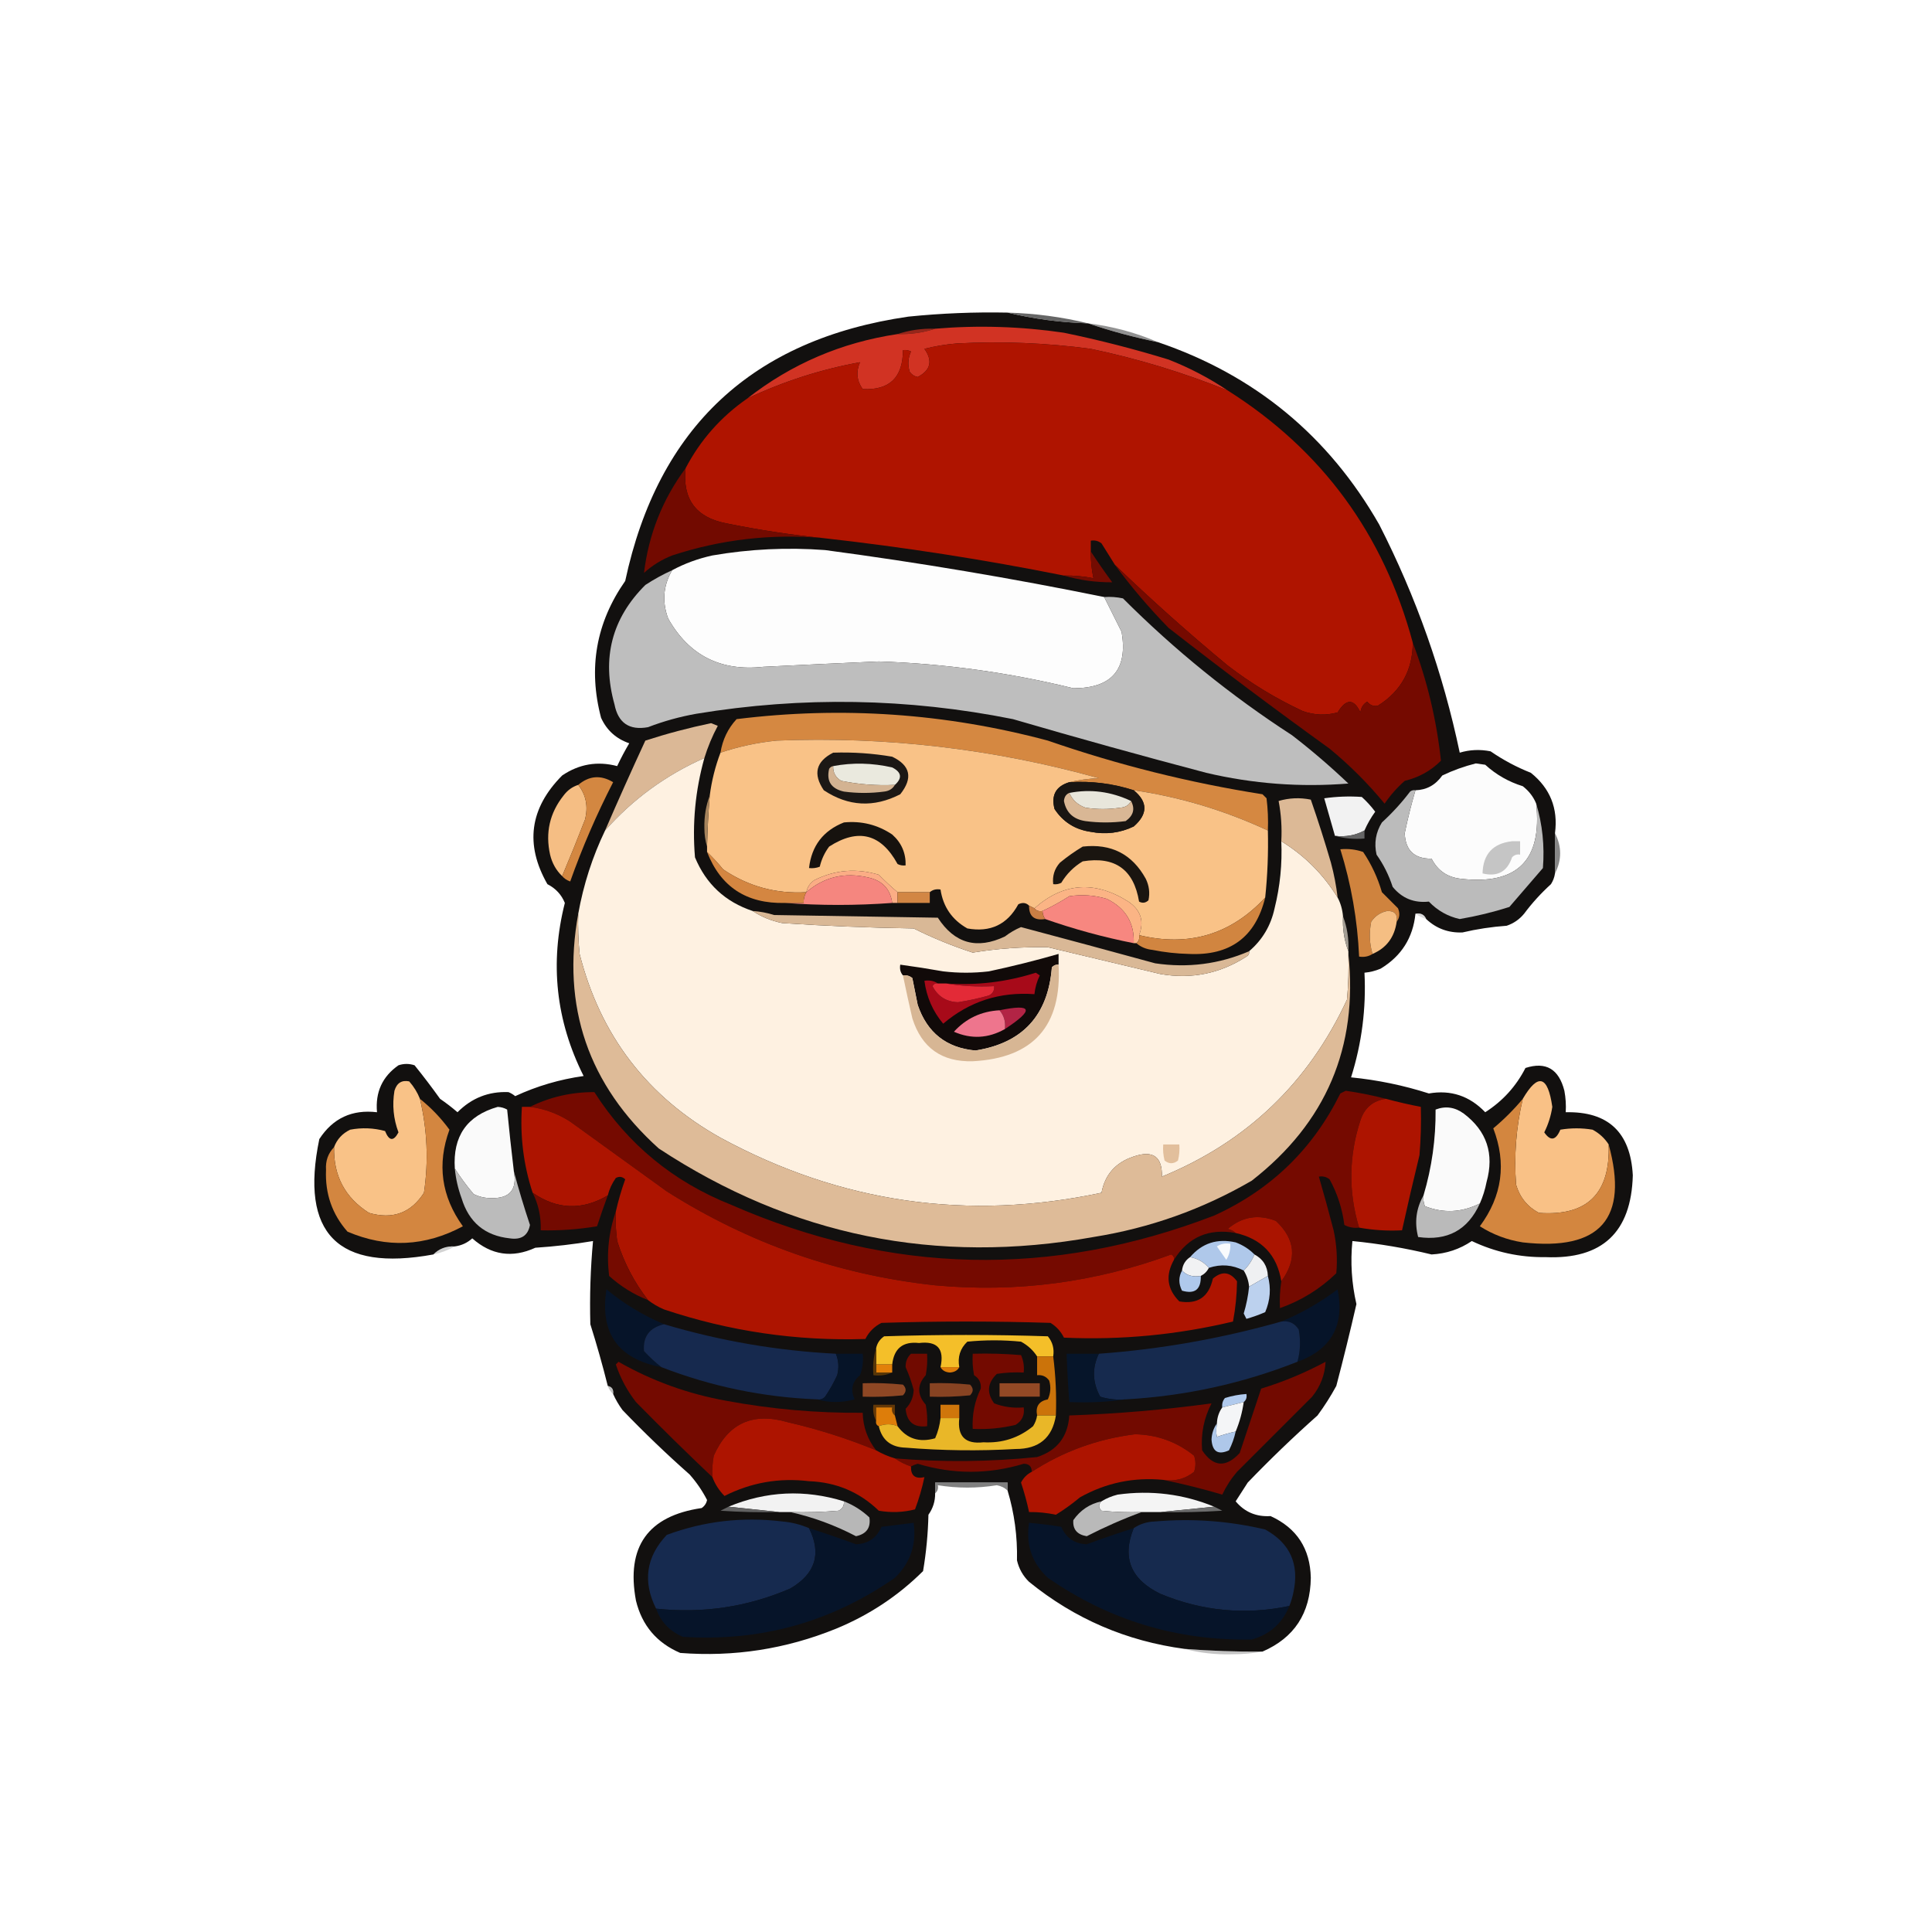 <?xml version="1.0" encoding="UTF-8"?>
<!DOCTYPE svg PUBLIC "-//W3C//DTD SVG 1.1//EN" "http://www.w3.org/Graphics/SVG/1.1/DTD/svg11.dtd">
<svg xmlns="http://www.w3.org/2000/svg" version="1.1" width="720px" height="720px" style="shape-rendering:geometricPrecision; text-rendering:geometricPrecision; image-rendering:optimizeQuality; fill-rule:evenodd; clip-rule:evenodd" xmlns:xlink="http://www.w3.org/1999/xlink">
<g><path style="opacity:0.996" fill="#120f0e" d="M 375.5,116.5 C 385.229,118.845 395.229,120.178 405.5,120.5C 413.929,123.36 422.595,125.694 431.5,127.5C 467.58,139.746 495.08,162.412 514,195.5C 527.773,222.486 537.773,250.819 544,280.5C 547.744,279.374 551.577,279.207 555.5,280C 560.194,283.232 565.194,285.899 570.5,288C 577.707,293.784 580.707,301.284 579.5,310.5C 579.5,315.5 579.5,320.5 579.5,325.5C 579.291,326.922 578.791,328.255 578,329.5C 574.269,332.893 570.936,336.56 568,340.5C 566.269,342.617 564.102,344.117 561.5,345C 555.896,345.399 550.396,346.232 545,347.5C 539.746,347.695 535.246,346.028 531.5,342.5C 530.817,340.824 529.483,340.157 527.5,340.5C 526.589,349.485 522.256,356.319 514.5,361C 512.564,361.813 510.564,362.313 508.5,362.5C 509.168,375.82 507.502,388.82 503.5,401.5C 513.376,402.475 523.043,404.475 532.5,407.5C 540.68,406.08 547.68,408.414 553.5,414.5C 559.99,410.354 564.99,404.854 568.5,398C 576.111,395.545 580.944,398.378 583,406.5C 583.497,409.146 583.664,411.813 583.5,414.5C 599.312,414.141 607.646,421.974 608.5,438C 607.946,459.223 597.113,469.39 576,468.5C 566.364,468.633 557.198,466.633 548.5,462.5C 543.999,465.545 538.999,467.211 533.5,467.5C 523.781,465.147 513.948,463.48 504,462.5C 503.216,470.412 503.716,478.245 505.5,486C 503.159,496.22 500.659,506.387 498,516.5C 495.916,520.336 493.583,524.003 491,527.5C 482.03,535.469 473.363,543.803 465,552.5C 463.5,554.833 462,557.167 460.5,559.5C 463.841,563.5 468.175,565.333 473.5,565C 483.269,569.456 488.269,577.123 488.5,588C 488.336,601.201 482.336,610.368 470.5,615.5C 460.815,615.578 451.148,615.245 441.5,614.5C 419.776,611.596 400.442,603.263 383.5,589.5C 381.226,587.287 379.726,584.621 379,581.5C 379.195,572.585 378.028,563.919 375.5,555.5C 375.5,554.5 375.5,553.5 375.5,552.5C 366.5,552.5 357.5,552.5 348.5,552.5C 348.5,553.833 348.5,555.167 348.5,556.5C 348.54,559.425 347.707,562.091 346,564.5C 345.84,571.563 345.173,578.563 344,585.5C 334.7,594.751 323.866,601.917 311.5,607C 292.872,614.549 273.538,617.549 253.5,616C 244.744,612.245 239.244,605.745 237,596.5C 233.272,576.434 241.439,564.934 261.5,562C 262.574,561.261 263.241,560.261 263.5,559C 261.739,555.569 259.572,552.403 257,549.5C 248.363,541.864 240.03,533.864 232,525.5C 230.606,523.612 229.44,521.612 228.5,519.5C 228.715,517.821 228.048,516.821 226.5,516.5C 224.574,508.793 222.408,501.127 220,493.5C 219.723,483.078 220.057,472.745 221,462.5C 213.925,463.69 206.759,464.523 199.5,465C 190.917,468.935 183.084,467.768 176,461.5C 174.157,463.171 171.991,464.171 169.5,464.5C 166.284,464.345 163.617,465.345 161.5,467.5C 125.865,474.033 111.698,459.699 119,424.5C 124.051,416.726 131.218,413.392 140.5,414.5C 139.822,407.029 142.488,401.196 148.5,397C 150.5,396.333 152.5,396.333 154.5,397C 157.788,401.077 160.955,405.244 164,409.5C 166.257,411.046 168.424,412.712 170.5,414.5C 175.776,409.191 182.109,406.691 189.5,407C 190.416,407.374 191.25,407.874 192,408.5C 200.099,404.744 208.599,402.244 217.5,401C 207.16,380.422 204.826,358.922 210.5,336.5C 209.251,333.414 207.084,331.08 204,329.5C 195.555,314.7 197.389,301.2 209.5,289C 215.814,284.73 222.648,283.563 230,285.5C 231.373,282.588 232.873,279.754 234.5,277C 229.606,275.314 226.106,272.147 224,267.5C 219.131,249.042 222.131,232.042 233,216.5C 245.243,159.261 280.41,126.427 338.5,118C 350.801,116.748 363.134,116.248 375.5,116.5 Z"/></g>
<g><path style="opacity:0.777" fill="#3a3a3a" d="M 375.5,116.5 C 385.775,116.79 395.775,118.123 405.5,120.5C 395.229,120.178 385.229,118.845 375.5,116.5 Z"/></g>
<g><path style="opacity:1" fill="#96261a" d="M 348.5,122.5 C 344.081,123.972 339.414,124.638 334.5,124.5C 338.919,123.028 343.586,122.362 348.5,122.5 Z"/></g>
<g><path style="opacity:1" fill="#d13323" d="M 457.5,145.5 C 441.021,138.842 424.021,133.675 406.5,130C 389.894,127.78 373.228,127.113 356.5,128C 352.442,128.34 348.442,129.007 344.5,130C 347.673,134.464 346.84,137.964 342,140.5C 340.739,140.241 339.739,139.574 339,138.5C 338.231,135.901 338.398,133.401 339.5,131C 338.552,130.517 337.552,130.351 336.5,130.5C 336.502,140.666 331.502,145.5 321.5,145C 319.28,141.899 318.947,138.565 320.5,135C 305.971,137.637 291.971,142.137 278.5,148.5C 294.93,135.627 313.597,127.627 334.5,124.5C 339.414,124.638 344.081,123.972 348.5,122.5C 364.542,121.153 380.542,121.653 396.5,124C 409.651,126.716 422.651,130.05 435.5,134C 443.305,137.068 450.638,140.901 457.5,145.5 Z"/></g>
<g><path style="opacity:0.549" fill="#383838" d="M 405.5,120.5 C 414.603,121.607 423.27,123.94 431.5,127.5C 422.595,125.694 413.929,123.36 405.5,120.5 Z"/></g>
<g><path style="opacity:1" fill="#af1400" d="M 457.5,145.5 C 492.632,167.7 515.632,199.033 526.5,239.5C 526.471,249.726 522.137,257.559 513.5,263C 511.953,263.333 510.62,262.833 509.5,261.5C 508.029,262.381 507.196,263.714 507,265.5C 504.526,260.291 501.693,260.291 498.5,265.5C 494.135,266.702 489.802,266.535 485.5,265C 475.501,260.338 466.167,254.671 457.5,248C 442.962,235.954 428.962,223.454 415.5,210.5C 413.844,207.861 412.178,205.195 410.5,202.5C 409.311,201.571 407.978,201.238 406.5,201.5C 406.5,202.833 406.5,204.167 406.5,205.5C 406.46,208.881 406.793,212.214 407.5,215.5C 403.881,214.756 400.215,214.423 396.5,214.5C 366.714,208.536 336.714,203.869 306.5,200.5C 294.547,199.296 282.547,197.462 270.5,195C 259.304,192.796 254.304,185.963 255.5,174.5C 261,163.995 268.667,155.328 278.5,148.5C 291.971,142.137 305.971,137.637 320.5,135C 318.947,138.565 319.28,141.899 321.5,145C 331.502,145.5 336.502,140.666 336.5,130.5C 337.552,130.351 338.552,130.517 339.5,131C 338.398,133.401 338.231,135.901 339,138.5C 339.739,139.574 340.739,140.241 342,140.5C 346.84,137.964 347.673,134.464 344.5,130C 348.442,129.007 352.442,128.34 356.5,128C 373.228,127.113 389.894,127.78 406.5,130C 424.021,133.675 441.021,138.842 457.5,145.5 Z"/></g>
<g><path style="opacity:1" fill="#720a00" d="M 255.5,174.5 C 254.304,185.963 259.304,192.796 270.5,195C 282.547,197.462 294.547,199.296 306.5,200.5C 287.318,198.881 268.652,201.048 250.5,207C 246.581,208.54 243.081,210.707 240,213.5C 241.741,199.104 246.908,186.104 255.5,174.5 Z"/></g>
<g><path style="opacity:1" fill="#fdfdfd" d="M 411.5,222.5 C 413.653,226.807 415.82,231.14 418,235.5C 420.368,249.475 414.368,256.475 400,256.5C 376.179,250.65 352.012,247.316 327.5,246.5C 313.165,247.125 298.831,247.792 284.5,248.5C 268.584,250.255 256.751,244.255 249,230.5C 246.667,224.18 247.167,218.18 250.5,212.5C 255.159,210 260.159,208.166 265.5,207C 279.404,204.603 293.404,203.936 307.5,205C 342.396,209.649 377.063,215.483 411.5,222.5 Z"/></g>
<g><path style="opacity:1" fill="#740c02" d="M 406.5,205.5 C 409.021,209.354 411.688,213.188 414.5,217C 408.282,217.04 402.282,216.207 396.5,214.5C 400.215,214.423 403.881,214.756 407.5,215.5C 406.793,212.214 406.46,208.881 406.5,205.5 Z"/></g>
<g><path style="opacity:1" fill="#bebebe" d="M 250.5,212.5 C 247.167,218.18 246.667,224.18 249,230.5C 256.751,244.255 268.584,250.255 284.5,248.5C 298.831,247.792 313.165,247.125 327.5,246.5C 352.012,247.316 376.179,250.65 400,256.5C 414.368,256.475 420.368,249.475 418,235.5C 415.82,231.14 413.653,226.807 411.5,222.5C 413.857,222.337 416.19,222.503 418.5,223C 437.762,242.274 458.762,259.274 481.5,274C 488.794,279.626 495.794,285.626 502.5,292C 484.616,293.441 466.949,292.108 449.5,288C 425.381,281.638 401.381,274.971 377.5,268C 338.302,260.152 298.969,259.486 259.5,266C 253.316,267.097 247.316,268.764 241.5,271C 234.524,272.264 230.357,269.43 229,262.5C 224.178,245.283 228.011,230.45 240.5,218C 243.732,215.886 247.065,214.053 250.5,212.5 Z"/></g>
<g><path style="opacity:1" fill="#750a00" d="M 415.5,210.5 C 428.962,223.454 442.962,235.954 457.5,248C 466.167,254.671 475.501,260.338 485.5,265C 489.802,266.535 494.135,266.702 498.5,265.5C 501.693,260.291 504.526,260.291 507,265.5C 507.196,263.714 508.029,262.381 509.5,261.5C 510.62,262.833 511.953,263.333 513.5,263C 522.137,257.559 526.471,249.726 526.5,239.5C 531.874,253.665 535.374,268.332 537,283.5C 533.26,287.238 528.76,289.738 523.5,291C 520.628,293.537 518.128,296.37 516,299.5C 509.833,292 503,285.167 495.5,279C 475.217,264.385 455.217,249.385 435.5,234C 428.248,226.588 421.581,218.755 415.5,210.5 Z"/></g>
<g><path style="opacity:1" fill="#d58841" d="M 472.5,309.5 C 456.338,301.994 439.672,296.994 422.5,294.5C 414.738,291.991 406.738,290.991 398.5,291.5C 401.977,290.677 405.644,290.177 409.5,290C 370.222,279.043 330.222,274.377 289.5,276C 282.294,276.719 275.294,278.219 268.5,280.5C 269.268,275.671 271.268,271.505 274.5,268C 313.715,263.141 352.382,265.808 390.5,276C 416.582,285.043 443.249,291.71 470.5,296C 471,296.5 471.5,297 472,297.5C 472.499,301.486 472.666,305.486 472.5,309.5 Z"/></g>
<g><path style="opacity:1" fill="#dbb896" d="M 262.5,282.5 C 248.178,288.829 235.845,297.829 225.5,309.5C 230.359,298.281 235.359,287.114 240.5,276C 248.542,273.398 256.709,271.231 265,269.5C 265.833,269.833 266.667,270.167 267.5,270.5C 265.444,274.333 263.778,278.333 262.5,282.5 Z"/></g>
<g><path style="opacity:1" fill="#f9c287" d="M 398.5,291.5 C 393.498,293.019 391.664,296.352 393,301.5C 396.189,306.345 400.689,309.178 406.5,310C 412.097,311.091 417.43,310.424 422.5,308C 427.807,303.375 427.807,298.875 422.5,294.5C 439.672,296.994 456.338,301.994 472.5,309.5C 472.705,317.867 472.371,326.2 471.5,334.5C 458.71,348.287 443.044,352.954 424.5,348.5C 426.494,343.347 425.161,339.181 420.5,336C 407.978,328.083 396.312,328.916 385.5,338.5C 384.833,338.167 384.167,337.833 383.5,337.5C 382.399,336.402 381.066,336.235 379.5,337C 375.402,344.548 369.068,347.548 360.5,346C 354.812,342.791 351.479,337.957 350.5,331.5C 348.901,331.232 347.568,331.566 346.5,332.5C 342.5,332.5 338.5,332.5 334.5,332.5C 332.053,330.422 329.72,328.255 327.5,326C 319.166,323.488 311.166,324.155 303.5,328C 301.859,329.129 300.859,330.629 300.5,332.5C 289.174,333.164 278.841,330.33 269.5,324C 267.6,321.665 265.6,319.498 263.5,317.5C 263.5,316.833 263.5,316.167 263.5,315.5C 263.653,309.155 263.986,302.822 264.5,296.5C 265.212,290.987 266.545,285.654 268.5,280.5C 275.294,278.219 282.294,276.719 289.5,276C 330.222,274.377 370.222,279.043 409.5,290C 405.644,290.177 401.977,290.677 398.5,291.5 Z"/></g>
<g><path style="opacity:1" fill="#1c1815" d="M 310.5,280.5 C 317.888,280.253 325.221,280.753 332.5,282C 339.307,285.272 340.307,289.938 335.5,296C 325.644,301.061 316.144,300.561 307,294.5C 302.909,288.443 304.076,283.776 310.5,280.5 Z"/></g>
<g><path style="opacity:1" fill="#fef1e1" d="M 262.5,282.5 C 259.112,294.606 257.946,306.939 259,319.5C 263.115,329.449 270.282,336.115 280.5,339.5C 283.793,341.676 287.46,343.176 291.5,344C 307.814,345.092 324.147,345.759 340.5,346C 347.6,349.549 354.933,352.549 362.5,355C 371.729,353.491 381.063,352.824 390.5,353C 404.525,356.353 418.525,359.686 432.5,363C 444.037,364.993 454.704,362.826 464.5,356.5C 465.298,356.043 465.631,355.376 465.5,354.5C 470.444,350.287 473.611,344.953 475,338.5C 477.047,330.291 477.881,321.958 477.5,313.5C 486.173,318.839 493.173,325.839 498.5,334.5C 499.612,336.599 500.279,338.933 500.5,341.5C 500.28,346.1 500.946,350.433 502.5,354.5C 502.5,354.833 502.5,355.167 502.5,355.5C 502.666,361.176 502.499,366.843 502,372.5C 487.638,403.517 464.638,425.517 433,438.5C 433.188,431.034 429.688,428.534 422.5,431C 415.787,433.206 411.787,437.706 410.5,444.5C 360.646,455.135 313.313,448.302 268.5,424C 241.204,408.7 223.704,385.867 216,355.5C 215.501,350.511 215.334,345.511 215.5,340.5C 217.457,329.62 220.79,319.286 225.5,309.5C 235.845,297.829 248.178,288.829 262.5,282.5 Z"/></g>
<g><path style="opacity:1" fill="#eae9de" d="M 333.5,292.5 C 326.759,292.829 320.092,292.329 313.5,291C 311.393,289.736 310.393,287.903 310.5,285.5C 317.722,284.137 325.055,284.304 332.5,286C 335.993,287.785 336.326,289.952 333.5,292.5 Z"/></g>
<g><path style="opacity:1" fill="#fcfcfc" d="M 572.5,299.5 C 574.78,320.553 565.447,329.886 544.5,327.5C 539.462,326.983 535.795,324.483 533.5,320C 527.08,320.08 523.747,316.914 523.5,310.5C 524.621,305.097 525.955,299.764 527.5,294.5C 531.648,294.386 534.981,292.552 537.5,289C 541.494,287.089 545.661,285.589 550,284.5C 551.167,284.667 552.333,284.833 553.5,285C 557.547,288.692 562.214,291.359 567.5,293C 569.79,294.777 571.457,296.944 572.5,299.5 Z"/></g>
<g><path style="opacity:1" fill="#d3b392" d="M 310.5,285.5 C 310.393,287.903 311.393,289.736 313.5,291C 320.092,292.329 326.759,292.829 333.5,292.5C 332.653,293.966 331.32,294.8 329.5,295C 324.5,295.667 319.5,295.667 314.5,295C 309.743,293.931 307.909,291.098 309,286.5C 309.383,285.944 309.883,285.611 310.5,285.5 Z"/></g>
<g><path style="opacity:1" fill="#191512" d="M 398.5,291.5 C 406.738,290.991 414.738,291.991 422.5,294.5C 427.807,298.875 427.807,303.375 422.5,308C 417.43,310.424 412.097,311.091 406.5,310C 400.689,309.178 396.189,306.345 393,301.5C 391.664,296.352 393.498,293.019 398.5,291.5 Z"/></g>
<g><path style="opacity:1" fill="#f5be84" d="M 215.5,292.5 C 218.424,296.284 219.257,300.617 218,305.5C 215.258,312.564 212.425,319.564 209.5,326.5C 207.254,324.351 205.754,321.684 205,318.5C 203.186,310.325 204.853,302.991 210,296.5C 211.451,294.536 213.284,293.203 215.5,292.5 Z"/></g>
<g><path style="opacity:1" fill="#e8e6db" d="M 398.5,295.5 C 406.37,293.974 414.036,294.974 421.5,298.5C 420.77,300.045 419.437,300.878 417.5,301C 413.167,301.667 408.833,301.667 404.5,301C 401.65,299.979 399.65,298.146 398.5,295.5 Z"/></g>
<g><path style="opacity:1" fill="#d38741" d="M 209.5,326.5 C 212.425,319.564 215.258,312.564 218,305.5C 219.257,300.617 218.424,296.284 215.5,292.5C 219.573,289.062 223.907,288.729 228.5,291.5C 222.336,303.493 217.003,315.826 212.5,328.5C 211.261,328.058 210.261,327.391 209.5,326.5 Z"/></g>
<g><path style="opacity:1" fill="#d9b795" d="M 398.5,295.5 C 399.65,298.146 401.65,299.979 404.5,301C 408.833,301.667 413.167,301.667 417.5,301C 419.437,300.878 420.77,300.045 421.5,298.5C 423.074,301.43 422.408,303.93 419.5,306C 414.5,306.667 409.5,306.667 404.5,306C 399.997,305.327 397.33,302.827 396.5,298.5C 396.64,296.97 397.307,295.97 398.5,295.5 Z"/></g>
<g><path style="opacity:1" fill="#dcb996" d="M 498.5,334.5 C 493.173,325.839 486.173,318.839 477.5,313.5C 477.781,308.435 477.448,303.435 476.5,298.5C 480.459,297.34 484.459,297.173 488.5,298C 491.198,305.76 493.698,313.593 496,321.5C 497.157,325.782 497.99,330.116 498.5,334.5 Z"/></g>
<g><path style="opacity:1" fill="#f2f2f2" d="M 508.5,309.5 C 505.169,311.298 501.502,311.964 497.5,311.5C 496.167,306.833 494.833,302.167 493.5,297.5C 498.16,296.833 502.826,296.667 507.5,297C 509.351,298.684 511.018,300.517 512.5,302.5C 510.89,304.725 509.557,307.059 508.5,309.5 Z"/></g>
<g><path style="opacity:1" fill="#bbbbbb" d="M 527.5,294.5 C 525.955,299.764 524.621,305.097 523.5,310.5C 523.747,316.914 527.08,320.08 533.5,320C 535.795,324.483 539.462,326.983 544.5,327.5C 565.447,329.886 574.78,320.553 572.5,299.5C 574.819,307.215 575.653,315.215 575,323.5C 570.775,328.384 566.608,333.217 562.5,338C 556.456,339.933 550.289,341.433 544,342.5C 539.549,341.522 535.716,339.355 532.5,336C 526.956,336.59 522.456,334.757 519,330.5C 517.59,326.156 515.59,322.156 513,318.5C 512.035,314.218 512.702,310.218 515,306.5C 518.869,302.966 522.369,299.133 525.5,295C 526.094,294.536 526.761,294.369 527.5,294.5 Z"/></g>
<g><path style="opacity:1" fill="#16120e" d="M 314.5,306.5 C 321.069,305.859 327.069,307.359 332.5,311C 335.949,314.065 337.616,317.898 337.5,322.5C 336.448,322.649 335.448,322.483 334.5,322C 328.318,310.699 319.818,308.533 309,315.5C 307.311,317.76 306.144,320.26 305.5,323C 304.207,323.49 302.873,323.657 301.5,323.5C 302.449,315.221 306.782,309.554 314.5,306.5 Z"/></g>
<g><path style="opacity:1" fill="#a7845c" d="M 264.5,296.5 C 263.986,302.822 263.653,309.155 263.5,315.5C 262.837,313.359 262.503,311.025 262.5,308.5C 262.411,304.239 263.078,300.239 264.5,296.5 Z"/></g>
<g><path style="opacity:1" fill="#656565" d="M 508.5,309.5 C 508.5,310.5 508.5,311.5 508.5,312.5C 504.629,312.815 500.962,312.482 497.5,311.5C 501.502,311.964 505.169,311.298 508.5,309.5 Z"/></g>
<g><path style="opacity:1" fill="#c5c5c5" d="M 563.5,313.5 C 564.5,313.5 565.5,313.5 566.5,313.5C 566.5,315.167 566.5,316.833 566.5,318.5C 565.325,318.281 564.325,318.614 563.5,319.5C 561.712,324.861 558.046,326.861 552.5,325.5C 552.683,318.317 556.349,314.317 563.5,313.5 Z"/></g>
<g><path style="opacity:1" fill="#1a1510" d="M 403.5,315.5 C 414.105,314.299 421.938,318.299 427,327.5C 428.25,330.077 428.584,332.743 428,335.5C 426.951,336.517 425.784,336.684 424.5,336C 422.527,324.033 415.527,319.033 403.5,321C 400.167,323 397.5,325.667 395.5,329C 394.552,329.483 393.552,329.649 392.5,329.5C 392.144,326.436 392.977,323.769 395,321.5C 397.736,319.248 400.569,317.248 403.5,315.5 Z"/></g>
<g><path style="opacity:0.634" fill="#434343" d="M 579.5,310.5 C 582.06,315.513 582.06,320.513 579.5,325.5C 579.5,320.5 579.5,315.5 579.5,310.5 Z"/></g>
<g><path style="opacity:1" fill="#cf833e" d="M 520.5,343.5 C 520.923,340.757 519.756,339.424 517,339.5C 514.497,339.99 512.497,341.323 511,343.5C 510.188,347.689 510.355,351.689 511.5,355.5C 510.081,356.451 508.415,356.784 506.5,356.5C 505.89,342.84 503.557,329.507 499.5,316.5C 502.448,316.223 505.281,316.556 508,317.5C 511.092,322.09 513.425,327.09 515,332.5C 517,334.5 519,336.5 521,338.5C 521.78,340.387 521.613,342.054 520.5,343.5 Z"/></g>
<g><path style="opacity:1" fill="#fbad85" d="M 334.5,332.5 C 334.5,333.833 334.5,335.167 334.5,336.5C 333.833,336.5 333.167,336.5 332.5,336.5C 331.808,331.304 328.808,328.137 323.5,327C 314.753,324.983 307.087,326.816 300.5,332.5C 300.859,330.629 301.859,329.129 303.5,328C 311.166,324.155 319.166,323.488 327.5,326C 329.72,328.255 332.053,330.422 334.5,332.5 Z"/></g>
<g><path style="opacity:1" fill="#f5867f" d="M 332.5,336.5 C 319.002,337.487 305.669,337.487 292.5,336.5C 294.833,336.5 297.167,336.5 299.5,336.5C 299.433,335.041 299.766,333.708 300.5,332.5C 307.087,326.816 314.753,324.983 323.5,327C 328.808,328.137 331.808,331.304 332.5,336.5 Z"/></g>
<g><path style="opacity:1" fill="#d48641" d="M 263.5,317.5 C 265.6,319.498 267.6,321.665 269.5,324C 278.841,330.33 289.174,333.164 300.5,332.5C 299.766,333.708 299.433,335.041 299.5,336.5C 297.167,336.5 294.833,336.5 292.5,336.5C 278.224,336.847 268.558,330.513 263.5,317.5 Z"/></g>
<g><path style="opacity:1" fill="#d28644" d="M 334.5,332.5 C 338.5,332.5 342.5,332.5 346.5,332.5C 346.5,333.833 346.5,335.167 346.5,336.5C 342.5,336.5 338.5,336.5 334.5,336.5C 334.5,335.167 334.5,333.833 334.5,332.5 Z"/></g>
<g><path style="opacity:1" fill="#fbb485" d="M 424.5,348.5 C 424.737,349.791 424.404,350.791 423.5,351.5C 423.167,351.5 422.833,351.5 422.5,351.5C 422.796,343.932 419.463,338.432 412.5,335C 407.905,333.607 403.239,333.274 398.5,334C 395.279,336.057 391.946,337.891 388.5,339.5C 387.209,339.737 386.209,339.404 385.5,338.5C 396.312,328.916 407.978,328.083 420.5,336C 425.161,339.181 426.494,343.347 424.5,348.5 Z"/></g>
<g><path style="opacity:1" fill="#f78780" d="M 422.5,351.5 C 411.269,349.276 400.269,346.276 389.5,342.5C 388.89,341.609 388.557,340.609 388.5,339.5C 391.946,337.891 395.279,336.057 398.5,334C 403.239,333.274 407.905,333.607 412.5,335C 419.463,338.432 422.796,343.932 422.5,351.5 Z"/></g>
<g><path style="opacity:1" fill="#ca7e44" d="M 383.5,337.5 C 384.167,337.833 384.833,338.167 385.5,338.5C 386.209,339.404 387.209,339.737 388.5,339.5C 388.557,340.609 388.89,341.609 389.5,342.5C 385.44,343.152 383.44,341.485 383.5,337.5 Z"/></g>
<g><path style="opacity:1" fill="#f5be83" d="M 520.5,343.5 C 519.685,349.294 516.685,353.294 511.5,355.5C 510.355,351.689 510.188,347.689 511,343.5C 512.497,341.323 514.497,339.99 517,339.5C 519.756,339.424 520.923,340.757 520.5,343.5 Z"/></g>
<g><path style="opacity:0.278" fill="#808080" d="M 527.5,340.5 C 529.483,340.157 530.817,340.824 531.5,342.5C 530.005,342.011 528.671,341.345 527.5,340.5 Z"/></g>
<g><path style="opacity:1" fill="#d9b896" d="M 280.5,339.5 C 283.216,339.678 285.883,340.178 288.5,341C 308.833,341.333 329.167,341.667 349.5,342C 355.741,351.613 364.075,353.946 374.5,349C 376.374,347.565 378.374,346.398 380.5,345.5C 397.187,349.937 413.854,354.437 430.5,359C 442.682,360.804 454.349,359.304 465.5,354.5C 465.631,355.376 465.298,356.043 464.5,356.5C 454.704,362.826 444.037,364.993 432.5,363C 418.525,359.686 404.525,356.353 390.5,353C 381.063,352.824 371.729,353.491 362.5,355C 354.933,352.549 347.6,349.549 340.5,346C 324.147,345.759 307.814,345.092 291.5,344C 287.46,343.176 283.793,341.676 280.5,339.5 Z"/></g>
<g><path style="opacity:1" fill="#d18540" d="M 471.5,334.5 C 467.893,349.251 458.393,356.251 443,355.5C 438.455,355.397 433.955,354.897 429.5,354C 427.148,353.76 425.148,352.927 423.5,351.5C 424.404,350.791 424.737,349.791 424.5,348.5C 443.044,352.954 458.71,348.287 471.5,334.5 Z"/></g>
<g><path style="opacity:1" fill="#debb98" d="M 215.5,340.5 C 215.334,345.511 215.501,350.511 216,355.5C 223.704,385.867 241.204,408.7 268.5,424C 313.313,448.302 360.646,455.135 410.5,444.5C 411.787,437.706 415.787,433.206 422.5,431C 429.688,428.534 433.188,431.034 433,438.5C 464.638,425.517 487.638,403.517 502,372.5C 502.499,366.843 502.666,361.176 502.5,355.5C 506.183,390.268 494.183,418.434 466.5,440C 448.185,450.651 428.518,457.651 407.5,461C 348.938,471.519 294.938,460.519 245.5,428C 219.214,404.306 209.214,375.14 215.5,340.5 Z"/></g>
<g><path style="opacity:1" fill="#a39d93" d="M 500.5,341.5 C 502.054,345.567 502.72,349.9 502.5,354.5C 500.946,350.433 500.28,346.1 500.5,341.5 Z"/></g>
<g><path style="opacity:1" fill="#110a09" d="M 394.5,359.5 C 393.504,359.414 392.671,359.748 392,360.5C 390.599,378.397 381.099,388.73 363.5,391.5C 352.678,390.516 345.511,384.85 342,374.5C 341.333,371.167 340.667,367.833 340,364.5C 338.989,363.663 337.822,363.33 336.5,363.5C 335.566,362.432 335.232,361.099 335.5,359.5C 340.834,360.22 346.168,361.053 351.5,362C 357.167,362.667 362.833,362.667 368.5,362C 377.262,360.133 385.928,357.967 394.5,355.5C 394.5,356.833 394.5,358.167 394.5,359.5 Z"/></g>
<g><path style="opacity:1" fill="#d7b694" d="M 394.5,359.5 C 395.787,382.314 385.12,394.314 362.5,395.5C 350.979,395.811 343.479,390.478 340,379.5C 338.762,374.138 337.595,368.805 336.5,363.5C 337.822,363.33 338.989,363.663 340,364.5C 340.667,367.833 341.333,371.167 342,374.5C 345.511,384.85 352.678,390.516 363.5,391.5C 381.099,388.73 390.599,378.397 392,360.5C 392.671,359.748 393.504,359.414 394.5,359.5 Z"/></g>
<g><path style="opacity:1" fill="#a70a19" d="M 349.5,366.5 C 348.624,366.369 347.957,366.702 347.5,367.5C 349.515,371.353 352.682,373.353 357,373.5C 360.882,372.904 364.716,372.071 368.5,371C 369.973,370.29 370.64,369.124 370.5,367.5C 364.31,367.823 358.31,367.49 352.5,366.5C 363.935,367.311 375.101,365.978 386,362.5C 386.5,362.833 387,363.167 387.5,363.5C 386.423,365.729 385.756,368.063 385.5,370.5C 372.572,369.559 361.239,373.226 351.5,381.5C 347.628,376.9 345.295,371.567 344.5,365.5C 346.415,365.216 348.081,365.549 349.5,366.5 Z"/></g>
<g><path style="opacity:1" fill="#e32a37" d="M 349.5,366.5 C 350.5,366.5 351.5,366.5 352.5,366.5C 358.31,367.49 364.31,367.823 370.5,367.5C 370.64,369.124 369.973,370.29 368.5,371C 364.716,372.071 360.882,372.904 357,373.5C 352.682,373.353 349.515,371.353 347.5,367.5C 347.957,366.702 348.624,366.369 349.5,366.5 Z"/></g>
<g><path style="opacity:1" fill="#b22445" d="M 374.5,383.5 C 374.834,380.812 374.168,378.479 372.5,376.5C 384.829,373.966 385.496,376.299 374.5,383.5 Z"/></g>
<g><path style="opacity:1" fill="#ee758d" d="M 372.5,376.5 C 374.168,378.479 374.834,380.812 374.5,383.5C 368.293,386.991 361.96,387.324 355.5,384.5C 360.017,379.542 365.684,376.876 372.5,376.5 Z"/></g>
<g><path style="opacity:1" fill="#f9c287" d="M 156.5,409.5 C 159.243,421.095 159.743,432.761 158,444.5C 153.152,452.056 146.318,454.556 137.5,452C 128.579,446.328 124.246,438.161 124.5,427.5C 125.591,424.572 127.591,422.406 130.5,421C 134.871,420.172 139.205,420.339 143.5,421.5C 145.011,425.266 146.678,425.432 148.5,422C 146.619,416.975 146.119,411.808 147,406.5C 147.869,403.606 149.702,402.439 152.5,403C 154.232,404.972 155.565,407.139 156.5,409.5 Z"/></g>
<g><path style="opacity:1" fill="#f9c186" d="M 599.5,426.5 C 600.147,444.803 591.48,453.303 573.5,452C 569.212,449.708 566.378,446.208 565,441.5C 564.187,430.693 565.021,420.027 567.5,409.5C 573.168,399.818 576.835,400.818 578.5,412.5C 578.003,415.825 577.003,418.991 575.5,422C 577.808,425.364 579.808,425.03 581.5,421C 585.5,420.333 589.5,420.333 593.5,421C 595.996,422.331 597.996,424.164 599.5,426.5 Z"/></g>
<g><path style="opacity:1" fill="#750a00" d="M 516.5,409.5 C 511.713,410.156 508.546,412.822 507,417.5C 502.645,430.842 502.478,444.176 506.5,457.5C 504.533,457.739 502.699,457.406 501,456.5C 500.226,450.434 498.393,444.767 495.5,439.5C 494.311,438.571 492.978,438.238 491.5,438.5C 493.421,445.103 495.254,451.769 497,458.5C 498.145,463.799 498.478,469.132 498,474.5C 491.973,480.35 484.973,484.683 477,487.5C 476.828,484.174 476.995,480.841 477.5,477.5C 483.466,469.349 482.799,461.849 475.5,455C 468.893,452.409 462.893,453.409 457.5,458C 458.737,458.232 459.737,458.732 460.5,459.5C 450.478,457.683 442.811,461.016 437.5,469.5C 437.631,468.624 437.298,467.957 436.5,467.5C 408.068,477.96 378.735,481.793 348.5,479C 312.447,475.093 279.114,463.427 248.5,444C 236.5,435.333 224.5,426.667 212.5,418C 207.887,415.023 202.887,413.19 197.5,412.5C 204.991,408.795 212.991,406.962 221.5,407C 233.934,426.425 250.934,440.425 272.5,449C 331.889,474.979 391.889,476.312 452.5,453C 473.607,443.393 489.273,428.226 499.5,407.5C 500.167,407.167 500.833,406.833 501.5,406.5C 506.688,407.234 511.688,408.234 516.5,409.5 Z"/></g>
<g><path style="opacity:1" fill="#ad1400" d="M 516.5,409.5 C 520.793,410.657 525.127,411.657 529.5,412.5C 529.666,418.509 529.499,424.509 529,430.5C 526.722,439.828 524.556,449.161 522.5,458.5C 517.073,458.782 511.74,458.449 506.5,457.5C 502.478,444.176 502.645,430.842 507,417.5C 508.546,412.822 511.713,410.156 516.5,409.5 Z"/></g>
<g><path style="opacity:1" fill="#ad1400" d="M 197.5,412.5 C 202.887,413.19 207.887,415.023 212.5,418C 224.5,426.667 236.5,435.333 248.5,444C 279.114,463.427 312.447,475.093 348.5,479C 378.735,481.793 408.068,477.96 436.5,467.5C 437.298,467.957 437.631,468.624 437.5,469.5C 434.268,475.261 434.935,480.428 439.5,485C 446.325,486.186 450.492,483.353 452,476.5C 455.374,473.595 458.374,473.928 461,477.5C 460.944,482.514 460.444,487.514 459.5,492.5C 438.773,497.455 417.773,499.455 396.5,498.5C 395.359,496.192 393.692,494.359 391.5,493C 370.5,492.333 349.5,492.333 328.5,493C 325.833,494.333 323.833,496.333 322.5,499C 296.842,499.811 271.842,496.144 247.5,488C 245.273,487.059 243.273,485.892 241.5,484.5C 236.388,477.946 232.554,470.613 230,462.5C 229.501,458.848 229.335,455.182 229.5,451.5C 230.464,447.295 231.63,443.295 233,439.5C 231.951,438.483 230.784,438.316 229.5,439C 228.086,440.993 227.086,443.16 226.5,445.5C 216.925,451.141 207.592,450.808 198.5,444.5C 195.103,434.138 193.77,423.471 194.5,412.5C 195.5,412.5 196.5,412.5 197.5,412.5 Z"/></g>
<g><path style="opacity:1" fill="#fafafa" d="M 191.5,436.5 C 192.8,443.366 189.967,446.699 183,446.5C 180.7,446.506 178.534,446.006 176.5,445C 173.917,441.932 171.584,438.765 169.5,435.5C 168.688,423.433 174.021,415.766 185.5,412.5C 186.772,412.57 187.938,412.903 189,413.5C 189.752,421.184 190.586,428.851 191.5,436.5 Z"/></g>
<g><path style="opacity:1" fill="#fafafa" d="M 551.5,448.5 C 544.774,451.886 537.941,452.219 531,449.5C 530.51,448.207 530.343,446.873 530.5,445.5C 533.602,435.082 535.102,424.415 535,413.5C 538.703,412.088 542.203,412.588 545.5,415C 554.085,421.483 556.918,429.983 554,440.5C 553.458,443.292 552.624,445.958 551.5,448.5 Z"/></g>
<g><path style="opacity:1" fill="#d3863f" d="M 567.5,409.5 C 565.021,420.027 564.187,430.693 565,441.5C 566.378,446.208 569.212,449.708 573.5,452C 591.48,453.303 600.147,444.803 599.5,426.5C 607.074,454.112 596.407,466.279 567.5,463C 561.722,462.108 556.389,460.108 551.5,457C 559.841,445.707 561.508,433.54 556.5,420.5C 560.521,417.146 564.188,413.479 567.5,409.5 Z"/></g>
<g><path style="opacity:1" fill="#d38640" d="M 156.5,409.5 C 160.677,412.844 164.344,416.677 167.5,421C 162.8,433.846 164.467,445.846 172.5,457C 158.42,464.555 144.087,465.221 129.5,459C 123.783,452.503 121.117,444.836 121.5,436C 121.273,432.642 122.273,429.809 124.5,427.5C 124.246,438.161 128.579,446.328 137.5,452C 146.318,454.556 153.152,452.056 158,444.5C 159.743,432.761 159.243,421.095 156.5,409.5 Z"/></g>
<g><path style="opacity:1" fill="#e2bf9c" d="M 433.5,426.5 C 435.5,426.5 437.5,426.5 439.5,426.5C 439.662,428.527 439.495,430.527 439,432.5C 437.333,433.833 435.667,433.833 434,432.5C 433.505,430.527 433.338,428.527 433.5,426.5 Z"/></g>
<g><path style="opacity:1" fill="#bbbbbb" d="M 169.5,435.5 C 171.584,438.765 173.917,441.932 176.5,445C 178.534,446.006 180.7,446.506 183,446.5C 189.967,446.699 192.8,443.366 191.5,436.5C 193.258,443.119 195.258,449.785 197.5,456.5C 196.763,460.471 194.263,462.138 190,461.5C 180.73,460.519 174.73,455.519 172,446.5C 170.69,442.93 169.857,439.263 169.5,435.5 Z"/></g>
<g><path style="opacity:1" fill="#730a00" d="M 198.5,444.5 C 207.592,450.808 216.925,451.141 226.5,445.5C 225.105,449.294 223.772,453.128 222.5,457C 215.547,458.163 208.547,458.663 201.5,458.5C 201.693,453.562 200.693,448.895 198.5,444.5 Z"/></g>
<g><path style="opacity:1" fill="#bababa" d="M 530.5,445.5 C 530.343,446.873 530.51,448.207 531,449.5C 537.941,452.219 544.774,451.886 551.5,448.5C 547.052,458.394 539.385,462.56 528.5,461C 527.08,455.522 527.747,450.356 530.5,445.5 Z"/></g>
<g><path style="opacity:1" fill="#aa1400" d="M 477.5,477.5 C 475.927,467.721 470.26,461.721 460.5,459.5C 459.737,458.732 458.737,458.232 457.5,458C 462.893,453.409 468.893,452.409 475.5,455C 482.799,461.849 483.466,469.349 477.5,477.5 Z"/></g>
<g><path style="opacity:1" fill="#750b00" d="M 229.5,451.5 C 229.335,455.182 229.501,458.848 230,462.5C 232.554,470.613 236.388,477.946 241.5,484.5C 236.136,482.399 231.302,479.399 227,475.5C 225.995,467.176 226.828,459.176 229.5,451.5 Z"/></g>
<g><path style="opacity:0.267" fill="#585858" d="M 169.5,464.5 C 167.064,465.871 164.397,466.871 161.5,467.5C 163.617,465.345 166.284,464.345 169.5,464.5 Z"/></g>
<g><path style="opacity:1" fill="#afc8ea" d="M 467.5,467.5 C 466.589,469.751 465.256,471.751 463.5,473.5C 459.342,471.335 455.009,471.002 450.5,472.5C 448.66,470.331 446.326,468.998 443.5,468.5C 447.981,463.271 453.648,461.438 460.5,463C 463.239,464.026 465.572,465.526 467.5,467.5 Z"/></g>
<g><path style="opacity:1" fill="#f9fbfd" d="M 453.5,464.5 C 454.919,463.549 456.585,463.216 458.5,463.5C 458.628,465.655 458.128,467.655 457,469.5C 455.811,467.767 454.644,466.1 453.5,464.5 Z"/></g>
<g><path style="opacity:1" fill="#f1f2f3" d="M 443.5,468.5 C 446.326,468.998 448.66,470.331 450.5,472.5C 449.833,473.833 448.833,474.833 447.5,475.5C 444.612,476.01 442.279,475.344 440.5,473.5C 440.75,471.326 441.75,469.659 443.5,468.5 Z"/></g>
<g><path style="opacity:1" fill="#eff0f2" d="M 467.5,467.5 C 470.682,469.193 472.348,471.859 472.5,475.5C 470.167,476.833 467.833,478.167 465.5,479.5C 465.296,477.315 464.63,475.315 463.5,473.5C 465.256,471.751 466.589,469.751 467.5,467.5 Z"/></g>
<g><path style="opacity:1" fill="#afc9ec" d="M 440.5,473.5 C 442.279,475.344 444.612,476.01 447.5,475.5C 447.624,480.547 445.291,482.38 440.5,481C 439.186,478.395 439.186,475.895 440.5,473.5 Z"/></g>
<g><path style="opacity:1" fill="#bcd1ee" d="M 472.5,475.5 C 473.73,480.074 473.397,484.574 471.5,489C 469.222,489.986 466.889,490.82 464.5,491.5C 464.167,490.833 463.833,490.167 463.5,489.5C 464.488,486.218 465.154,482.885 465.5,479.5C 467.833,478.167 470.167,476.833 472.5,475.5 Z"/></g>
<g><path style="opacity:1" fill="#061429" d="M 483.5,507.5 C 484.596,503.587 484.762,499.587 484,495.5C 482.491,493.081 480.325,492.081 477.5,492.5C 484.935,489.429 491.935,485.429 498.5,480.5C 501.155,493.936 496.155,502.936 483.5,507.5 Z"/></g>
<g><path style="opacity:1" fill="#061429" d="M 247.5,493.5 C 242.039,494.775 239.539,498.108 240,503.5C 242.063,505.734 244.229,507.734 246.5,509.5C 230.304,506.438 223.47,496.771 226,480.5C 232.57,485.921 239.737,490.254 247.5,493.5 Z"/></g>
<g><path style="opacity:1" fill="#162a4e" d="M 477.5,492.5 C 480.325,492.081 482.491,493.081 484,495.5C 484.762,499.587 484.596,503.587 483.5,507.5C 462.998,515.602 441.665,520.269 419.5,521.5C 416.223,521.784 413.057,521.451 410,520.5C 407.108,515.154 406.941,509.821 409.5,504.5C 432.463,502.835 455.129,498.835 477.5,492.5 Z"/></g>
<g><path style="opacity:1" fill="#16294e" d="M 247.5,493.5 C 268.405,499.727 289.739,503.394 311.5,504.5C 312.555,507.073 312.722,509.739 312,512.5C 310.733,515.275 309.233,517.941 307.5,520.5C 306.675,521.386 305.675,521.719 304.5,521.5C 284.441,520.715 265.108,516.715 246.5,509.5C 244.229,507.734 242.063,505.734 240,503.5C 239.539,498.108 242.039,494.775 247.5,493.5 Z"/></g>
<g><path style="opacity:1" fill="#f4bf29" d="M 392.5,505.5 C 390.5,505.5 388.5,505.5 386.5,505.5C 385.023,503.193 383.023,501.36 380.5,500C 373.833,499.333 367.167,499.333 360.5,500C 357.814,502.546 356.814,505.713 357.5,509.5C 355.167,509.5 352.833,509.5 350.5,509.5C 352.007,502.677 349.34,499.677 342.5,500.5C 336.499,499.834 333.166,502.501 332.5,508.5C 330.5,508.5 328.5,508.5 326.5,508.5C 326.5,506.5 326.5,504.5 326.5,502.5C 326.859,500.629 327.859,499.129 329.5,498C 349.833,497.333 370.167,497.333 390.5,498C 392.278,500.135 392.945,502.635 392.5,505.5 Z"/></g>
<g><path style="opacity:1" fill="#061428" d="M 311.5,504.5 C 314.833,504.5 318.167,504.5 321.5,504.5C 321.813,507.247 321.48,509.914 320.5,512.5C 317.544,514.944 316.877,517.944 318.5,521.5C 313.682,522.812 309.015,522.812 304.5,521.5C 305.675,521.719 306.675,521.386 307.5,520.5C 309.233,517.941 310.733,515.275 312,512.5C 312.722,509.739 312.555,507.073 311.5,504.5 Z"/></g>
<g><path style="opacity:1" fill="#06152a" d="M 409.5,504.5 C 406.941,509.821 407.108,515.154 410,520.5C 413.057,521.451 416.223,521.784 419.5,521.5C 412.687,522.491 405.687,522.825 398.5,522.5C 398.034,516.509 397.701,510.509 397.5,504.5C 401.5,504.5 405.5,504.5 409.5,504.5 Z"/></g>
<g><path style="opacity:1" fill="#e2800a" d="M 326.5,508.5 C 328.5,508.5 330.5,508.5 332.5,508.5C 332.5,509.5 332.5,510.5 332.5,511.5C 330.5,511.5 328.5,511.5 326.5,511.5C 326.5,510.5 326.5,509.5 326.5,508.5 Z"/></g>
<g><path style="opacity:1" fill="#740a00" d="M 326.5,540.5 C 315.805,536.102 304.805,532.602 293.5,530C 280.542,526.234 271.375,530.4 266,542.5C 265.503,545.146 265.336,547.813 265.5,550.5C 255.922,541.423 246.422,532.09 237,522.5C 233.722,518.279 231.222,513.612 229.5,508.5C 229.833,508.167 230.167,507.833 230.5,507.5C 242.949,514.596 256.282,519.429 270.5,522C 287.36,525.151 304.36,526.651 321.5,526.5C 321.643,531.756 323.31,536.423 326.5,540.5 Z"/></g>
<g><path style="opacity:1" fill="#dd7c09" d="M 350.5,509.5 C 352.833,509.5 355.167,509.5 357.5,509.5C 356.848,510.725 355.681,511.392 354,511.5C 352.319,511.392 351.152,510.725 350.5,509.5 Z"/></g>
<g><path style="opacity:1" fill="#593707" d="M 326.5,502.5 C 326.5,504.5 326.5,506.5 326.5,508.5C 326.5,509.5 326.5,510.5 326.5,511.5C 328.5,511.5 330.5,511.5 332.5,511.5C 330.393,512.468 328.059,512.802 325.5,512.5C 325.187,508.958 325.521,505.625 326.5,502.5 Z"/></g>
<g><path style="opacity:1" fill="#730a00" d="M 362.5,504.5 C 368.509,504.334 374.509,504.501 380.5,505C 381.423,507.041 381.756,509.208 381.5,511.5C 378.15,511.335 374.817,511.502 371.5,512C 367.968,515.39 367.634,519.057 370.5,523C 374.026,524.337 377.692,524.837 381.5,524.5C 381.919,527.325 380.919,529.491 378.5,531C 373.246,532.271 367.913,532.771 362.5,532.5C 362.23,527.183 363.23,522.183 365.5,517.5C 365.693,515.312 364.859,513.645 363,512.5C 362.503,509.854 362.336,507.187 362.5,504.5 Z"/></g>
<g><path style="opacity:0.455" fill="#7b7b7b" d="M 226.5,516.5 C 228.048,516.821 228.715,517.821 228.5,519.5C 227.599,518.71 226.932,517.71 226.5,516.5 Z"/></g>
<g><path style="opacity:1" fill="#8e4724" d="M 321.5,515.5 C 326.511,515.334 331.511,515.501 336.5,516C 337.833,517.333 337.833,518.667 336.5,520C 331.511,520.499 326.511,520.666 321.5,520.5C 321.5,518.833 321.5,517.167 321.5,515.5 Z"/></g>
<g><path style="opacity:1" fill="#934925" d="M 372.5,515.5 C 377.5,515.5 382.5,515.5 387.5,515.5C 387.5,517.167 387.5,518.833 387.5,520.5C 382.5,520.5 377.5,520.5 372.5,520.5C 372.5,518.833 372.5,517.167 372.5,515.5 Z"/></g>
<g><path style="opacity:1" fill="#710a00" d="M 339.5,504.5 C 341.5,504.5 343.5,504.5 345.5,504.5C 345.664,507.187 345.497,509.854 345,512.5C 341.757,516.093 341.757,519.76 345,523.5C 345.497,526.146 345.664,528.813 345.5,531.5C 340.61,532.113 337.944,529.946 337.5,525C 339.386,523.093 340.386,520.76 340.5,518C 339.736,515.074 338.736,512.241 337.5,509.5C 337.437,507.486 338.103,505.819 339.5,504.5 Z"/></g>
<g><path style="opacity:1" fill="#874322" d="M 346.5,515.5 C 351.511,515.334 356.511,515.501 361.5,516C 362.833,517.333 362.833,518.667 361.5,520C 356.511,520.499 351.511,520.666 346.5,520.5C 346.5,518.833 346.5,517.167 346.5,515.5 Z"/></g>
<g><path style="opacity:1" fill="#b1caed" d="M 463.5,522.5 C 460.833,523.167 458.167,523.833 455.5,524.5C 455.33,523.178 455.663,522.011 456.5,521C 459.117,520.178 461.784,519.678 464.5,519.5C 464.737,520.791 464.404,521.791 463.5,522.5 Z"/></g>
<g><path style="opacity:1" fill="#cb730a" d="M 386.5,505.5 C 388.5,505.5 390.5,505.5 392.5,505.5C 393.43,512.777 393.764,520.11 393.5,527.5C 391.167,527.5 388.833,527.5 386.5,527.5C 385.843,524.159 387.176,522.159 390.5,521.5C 391.544,519.232 391.711,516.899 391,514.5C 389.89,512.963 388.39,512.297 386.5,512.5C 386.5,510.167 386.5,507.833 386.5,505.5 Z"/></g>
<g><path style="opacity:1" fill="#643807" d="M 333.5,527.5 C 332.596,526.791 332.263,525.791 332.5,524.5C 330.5,524.5 328.5,524.5 326.5,524.5C 326.5,526.167 326.5,527.833 326.5,529.5C 325.539,527.735 325.205,525.735 325.5,523.5C 328.167,523.5 330.833,523.5 333.5,523.5C 333.5,524.833 333.5,526.167 333.5,527.5 Z"/></g>
<g><path style="opacity:1" fill="#720a00" d="M 433.5,551.5 C 437.839,552.154 441.673,551.154 445,548.5C 445.667,546.5 445.667,544.5 445,542.5C 438.608,537.35 431.275,534.683 423,534.5C 409.041,536.237 396.207,540.903 384.5,548.5C 384.516,546.516 383.516,545.516 381.5,545.5C 368.352,549.484 355.185,549.484 342,545.5C 341.098,545.743 340.265,546.077 339.5,546.5C 337.371,545.797 335.371,544.797 333.5,543.5C 351.181,544.969 368.848,544.802 386.5,543C 393.968,540.582 397.968,535.415 398.5,527.5C 416.281,526.886 433.948,525.386 451.5,523C 448.65,528.52 447.484,534.353 448,540.5C 452.171,546.729 456.837,547.062 462,541.5C 464.667,533.5 467.333,525.5 470,517.5C 478.324,514.947 486.324,511.614 494,507.5C 493.772,512.306 492.105,516.639 489,520.5C 479.721,529.779 470.387,539.113 461,548.5C 458.793,551.078 456.96,553.911 455.5,557C 448.216,554.847 440.883,553.014 433.5,551.5 Z"/></g>
<g><path style="opacity:1" fill="#f4f5f7" d="M 463.5,522.5 C 462.964,526.314 461.964,529.981 460.5,533.5C 458.135,534.008 455.801,534.675 453.5,535.5C 453.193,534.113 453.193,532.446 453.5,530.5C 453.595,528.214 454.262,526.214 455.5,524.5C 458.167,523.833 460.833,523.167 463.5,522.5 Z"/></g>
<g><path style="opacity:1" fill="#dd7d0a" d="M 333.5,527.5 C 333.833,528.833 334.167,530.167 334.5,531.5C 332.244,530.562 329.91,530.562 327.5,531.5C 326.662,531.158 326.328,530.492 326.5,529.5C 326.5,527.833 326.5,526.167 326.5,524.5C 328.5,524.5 330.5,524.5 332.5,524.5C 332.263,525.791 332.596,526.791 333.5,527.5 Z"/></g>
<g><path style="opacity:1" fill="#cf760b" d="M 357.5,528.5 C 355.167,528.5 352.833,528.5 350.5,528.5C 350.5,526.833 350.5,525.167 350.5,523.5C 352.833,523.5 355.167,523.5 357.5,523.5C 357.5,525.167 357.5,526.833 357.5,528.5 Z"/></g>
<g><path style="opacity:1" fill="#ad1400" d="M 326.5,540.5 C 328.713,541.773 331.046,542.773 333.5,543.5C 335.371,544.797 337.371,545.797 339.5,546.5C 339.384,549.91 341.05,551.244 344.5,550.5C 343.644,554.57 342.477,558.57 341,562.5C 336.587,563.632 332.087,563.799 327.5,563C 320.306,556.041 311.639,552.374 301.5,552C 290.387,550.657 279.887,552.491 270,557.5C 267.991,555.479 266.491,553.146 265.5,550.5C 265.336,547.813 265.503,545.146 266,542.5C 271.375,530.4 280.542,526.234 293.5,530C 304.805,532.602 315.805,536.102 326.5,540.5 Z"/></g>
<g><path style="opacity:1" fill="#aec7e9" d="M 453.5,530.5 C 453.193,532.446 453.193,534.113 453.5,535.5C 455.801,534.675 458.135,534.008 460.5,533.5C 459.97,535.924 459.136,538.257 458,540.5C 453.978,542.324 451.812,540.991 451.5,536.5C 451.599,534.201 452.266,532.201 453.5,530.5 Z"/></g>
<g><path style="opacity:1" fill="#ad1400" d="M 433.5,551.5 C 422.456,550.45 412.123,552.617 402.5,558C 399.595,560.421 396.595,562.588 393.5,564.5C 390.201,563.79 386.867,563.457 383.5,563.5C 382.71,559.794 381.71,556.128 380.5,552.5C 381.437,550.712 382.77,549.379 384.5,548.5C 396.207,540.903 409.041,536.237 423,534.5C 431.275,534.683 438.608,537.35 445,542.5C 445.667,544.5 445.667,546.5 445,548.5C 441.673,551.154 437.839,552.154 433.5,551.5 Z"/></g>
<g><path style="opacity:1" fill="#e9b728" d="M 386.5,527.5 C 388.833,527.5 391.167,527.5 393.5,527.5C 392.173,535.857 387.173,540.023 378.5,540C 364.814,540.78 351.147,540.613 337.5,539.5C 332.029,539.352 328.696,536.685 327.5,531.5C 329.91,530.562 332.244,530.562 334.5,531.5C 337.944,536.191 342.61,537.691 348.5,536C 349.554,533.618 350.221,531.118 350.5,528.5C 352.833,528.5 355.167,528.5 357.5,528.5C 356.721,535.273 359.721,538.273 366.5,537.5C 373.511,537.877 379.678,535.877 385,531.5C 385.791,530.255 386.291,528.922 386.5,527.5 Z"/></g>
<g><path style="opacity:0.625" fill="#333333" d="M 375.5,555.5 C 374.448,554.47 373.114,553.803 371.5,553.5C 364.17,554.68 356.836,554.68 349.5,553.5C 349.737,554.791 349.404,555.791 348.5,556.5C 348.5,555.167 348.5,553.833 348.5,552.5C 357.5,552.5 366.5,552.5 375.5,552.5C 375.5,553.5 375.5,554.5 375.5,555.5 Z"/></g>
<g><path style="opacity:1" fill="#f2f2f2" d="M 314.5,559.5 C 314.64,561.124 313.973,562.29 312.5,563C 306.509,563.499 300.509,563.666 294.5,563.5C 293.167,563.5 291.833,563.5 290.5,563.5C 284.167,562.833 277.833,562.167 271.5,561.5C 285.577,555.663 299.91,554.997 314.5,559.5 Z"/></g>
<g><path style="opacity:1" fill="#f4f4f4" d="M 452.5,561.5 C 445.833,562.167 439.167,562.833 432.5,563.5C 430.167,563.5 427.833,563.5 425.5,563.5C 420.489,563.666 415.489,563.499 410.5,563C 409.316,561.855 409.316,560.688 410.5,559.5C 412.277,558.4 414.277,557.566 416.5,557C 428.965,555.274 440.965,556.774 452.5,561.5 Z"/></g>
<g><path style="opacity:1" fill="#b7b7b7" d="M 314.5,559.5 C 318.049,560.881 321.216,562.881 324,565.5C 324.568,569.349 322.901,571.682 319,572.5C 311.103,568.372 302.936,565.372 294.5,563.5C 300.509,563.666 306.509,563.499 312.5,563C 313.973,562.29 314.64,561.124 314.5,559.5 Z"/></g>
<g><path style="opacity:1" fill="#b9b9b9" d="M 410.5,559.5 C 409.316,560.688 409.316,561.855 410.5,563C 415.489,563.499 420.489,563.666 425.5,563.5C 418.55,566.054 411.717,569.054 405,572.5C 401.385,571.902 399.718,569.902 400,566.5C 402.612,562.781 406.112,560.448 410.5,559.5 Z"/></g>
<g><path style="opacity:1" fill="#626262" d="M 271.5,561.5 C 277.833,562.167 284.167,562.833 290.5,563.5C 283.159,563.666 275.826,563.5 268.5,563C 269.527,562.487 270.527,561.987 271.5,561.5 Z"/></g>
<g><path style="opacity:1" fill="#6d6d6d" d="M 452.5,561.5 C 453.473,561.987 454.473,562.487 455.5,563C 447.841,563.5 440.174,563.666 432.5,563.5C 439.167,562.833 445.833,562.167 452.5,561.5 Z"/></g>
<g><path style="opacity:1" fill="#162a4f" d="M 301.5,569.5 C 306.24,579.013 303.907,586.513 294.5,592C 278.584,598.866 261.918,601.366 244.5,599.5C 239.44,589.351 240.774,580.184 248.5,572C 262.346,566.875 276.68,565.209 291.5,567C 295.004,567.303 298.338,568.137 301.5,569.5 Z"/></g>
<g><path style="opacity:1" fill="#162a4e" d="M 480.5,598.5 C 464.076,601.941 448.076,600.441 432.5,594C 421.377,588.632 418.043,580.465 422.5,569.5C 424.811,567.932 427.478,567.098 430.5,567C 444.365,565.813 458.032,566.813 471.5,570C 480.812,575.131 484.312,582.964 482,593.5C 481.648,595.247 481.148,596.914 480.5,598.5 Z"/></g>
<g><path style="opacity:1" fill="#061429" d="M 244.5,599.5 C 261.918,601.366 278.584,598.866 294.5,592C 303.907,586.513 306.24,579.013 301.5,569.5C 307.384,571.359 313.217,573.359 319,575.5C 323.511,575.326 326.678,573.159 328.5,569C 332.51,568.499 336.51,567.999 340.5,567.5C 341.589,575.624 339.256,582.457 333.5,588C 309.764,604.518 283.43,611.852 254.5,610C 249.59,607.925 246.257,604.425 244.5,599.5 Z"/></g>
<g><path style="opacity:1" fill="#061429" d="M 422.5,569.5 C 418.043,580.465 421.377,588.632 432.5,594C 448.076,600.441 464.076,601.941 480.5,598.5C 477.895,604.937 473.228,609.104 466.5,611C 438.666,611.502 413.333,603.836 390.5,588C 384.575,582.497 382.242,575.664 383.5,567.5C 387.509,567.858 391.509,568.358 395.5,569C 397.322,573.159 400.489,575.326 405,575.5C 410.783,573.359 416.616,571.359 422.5,569.5 Z"/></g>
<g><path style="opacity:0.302" fill="#3e3e3e" d="M 441.5,614.5 C 451.148,615.245 460.815,615.578 470.5,615.5C 466.849,616.165 463.015,616.499 459,616.5C 452.926,616.659 447.092,615.993 441.5,614.5 Z"/></g>
</svg>
